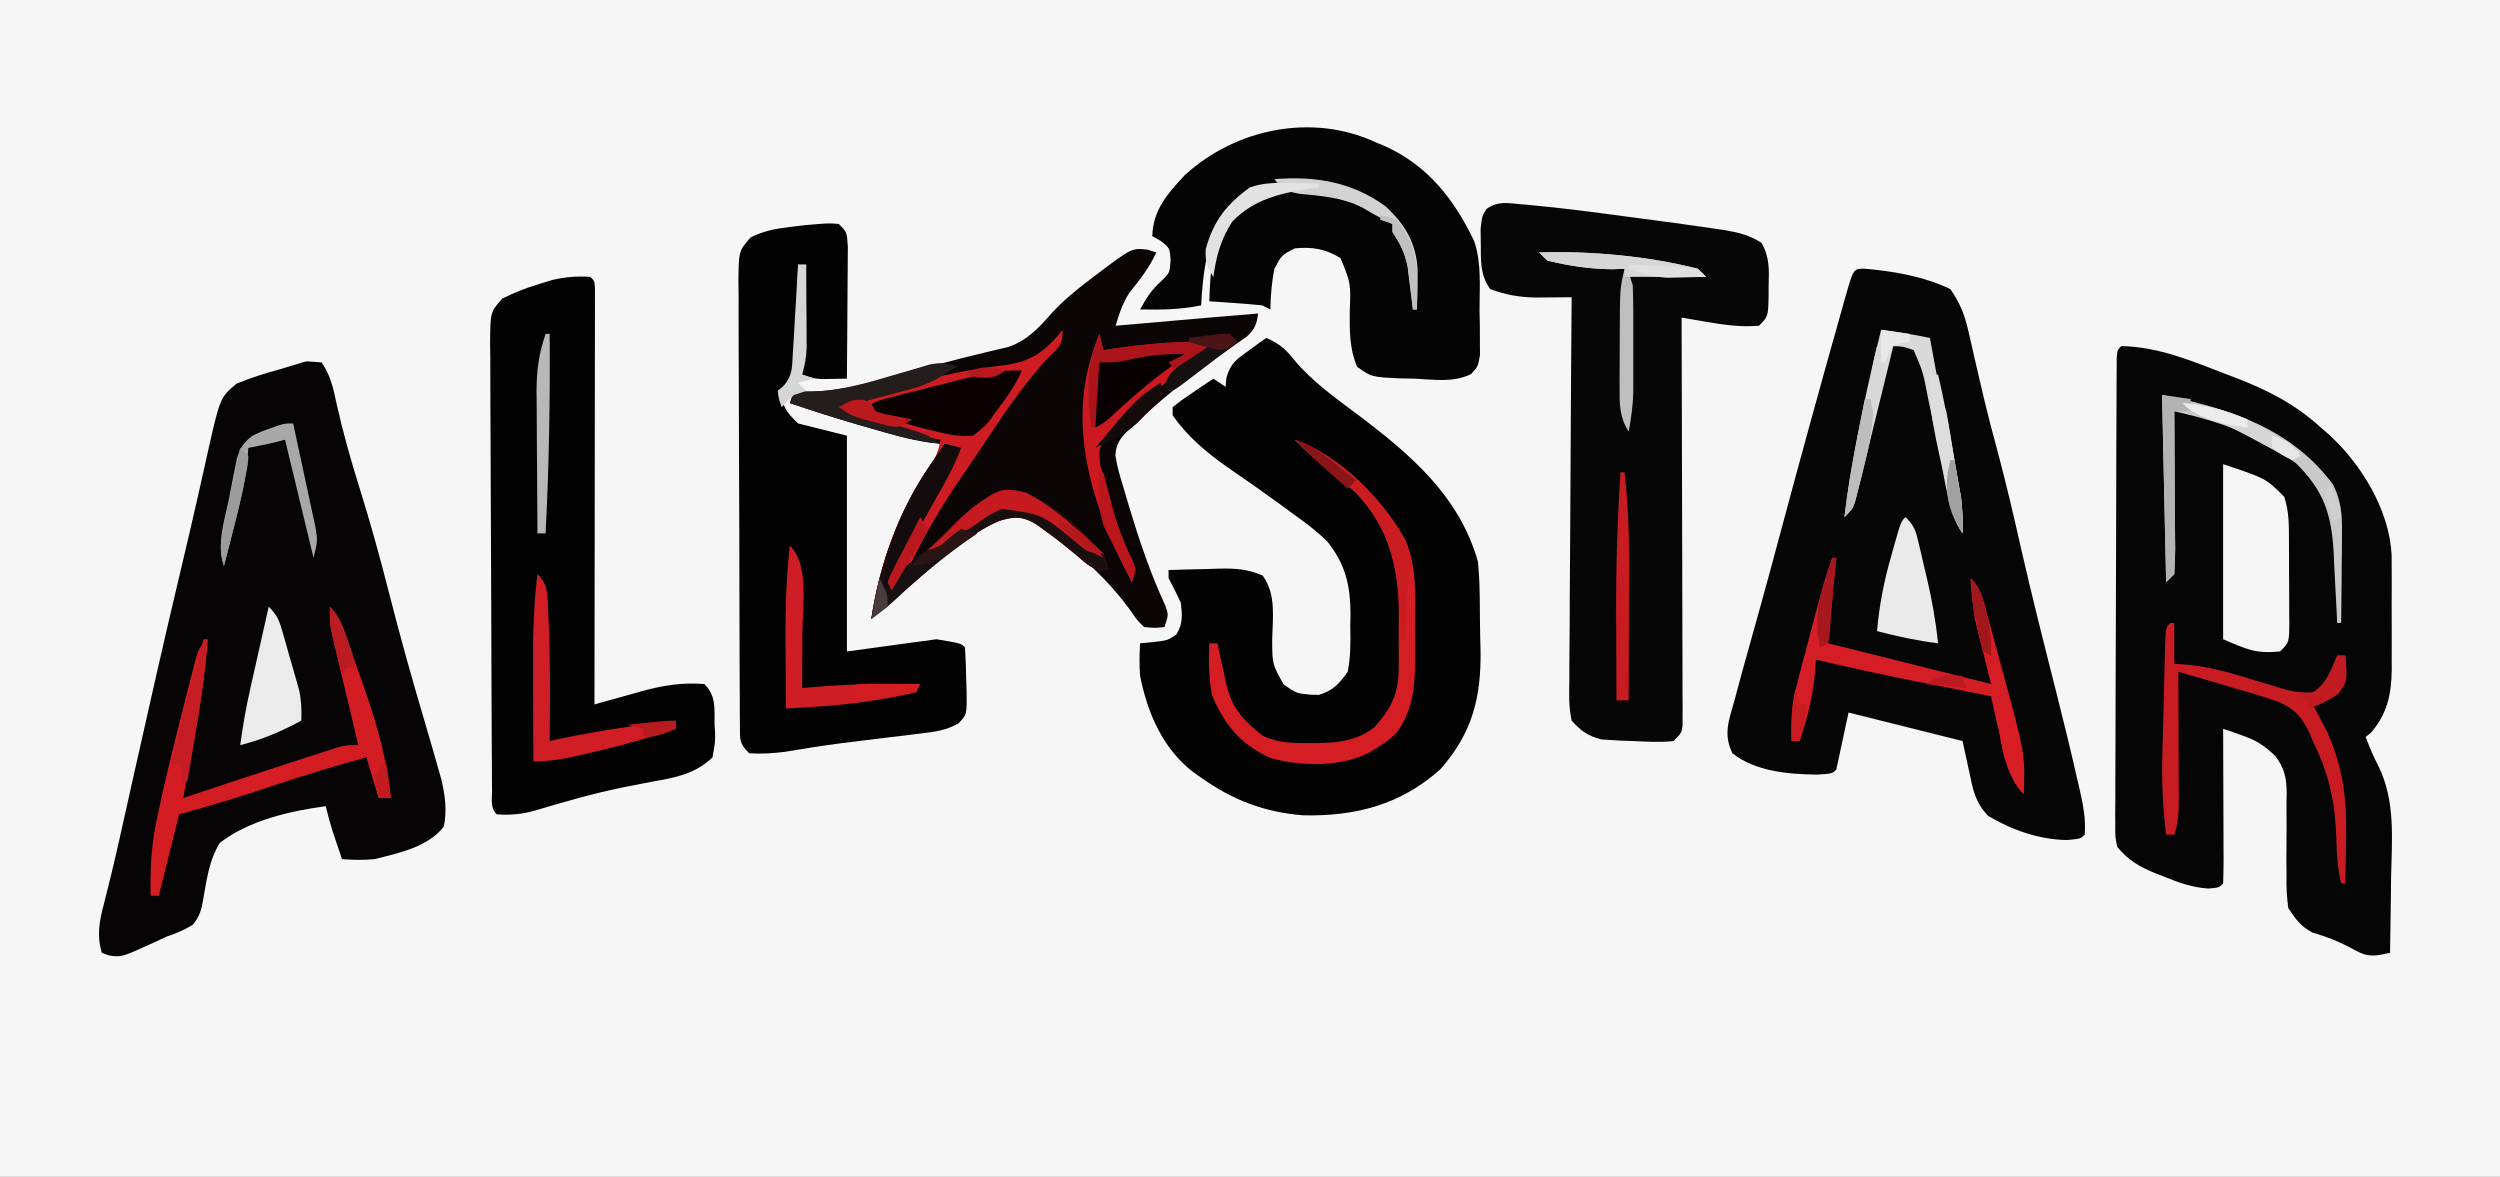 <?xml version="1.0" encoding="UTF-8"?>
<svg version="1.1" xmlns="http://www.w3.org/2000/svg" width="614" height="289">
<rect width="100%" height="100%" fill="#808080" stroke="none"/>
<path d="M0 0 C202.62 0 405.24 0 614 0 C614 95.37 614 190.74 614 289 C411.38 289 208.76 289 0 289 C0 193.63 0 98.26 0 0 Z " fill="#F6F6F6" transform="translate(0,0)"/>
<path d="M0 0 C9.205 0.164 17.515 3.735 26 7 C26.658 7.249 27.316 7.499 27.995 7.756 C35.985 10.82 42.657 14.233 49 20 C49.697 20.606 50.395 21.212 51.113 21.836 C59.048 29.158 65.866 40.357 66.388 51.377 C66.408 52.94 66.41 54.503 66.398 56.066 C66.401 56.904 66.404 57.742 66.407 58.605 C66.409 60.364 66.404 62.123 66.391 63.882 C66.375 66.559 66.391 69.235 66.41 71.912 C66.408 73.63 66.404 75.348 66.398 77.066 C66.405 77.858 66.411 78.65 66.417 79.466 C66.342 85.4 65.335 90.319 61.312 94.938 C60.879 95.288 60.446 95.639 60 96 C60.926 98.395 61.85 100.72 63.062 102.986 C67.409 111.7 66.436 121.15 66.25 130.625 C66.23 132.41 66.212 134.195 66.195 135.98 C66.152 140.321 66.083 144.66 66 149 C62.278 149.848 60.536 150.196 57.188 148.25 C53.816 146.383 50.551 145.095 46.859 144.004 C44.029 142.476 42.761 140.69 41 138 C40.648 135.29 40.511 132.983 40.566 130.285 C40.557 128.779 40.547 127.273 40.537 125.768 C40.546 123.413 40.563 121.059 40.585 118.704 C40.599 116.418 40.584 114.134 40.566 111.848 C40.583 111.151 40.599 110.454 40.616 109.735 C40.579 106.033 40.031 103.551 37.797 100.658 C35.07 98.066 33.201 96.843 29.688 95.625 C28.804 95.308 27.921 94.991 27.012 94.664 C26.348 94.445 25.684 94.226 25 94 C25.008 95.719 25.008 95.719 25.016 97.472 C25.034 101.708 25.045 105.944 25.055 110.18 C25.06 112.017 25.067 113.853 25.075 115.689 C25.088 118.323 25.093 120.956 25.098 123.59 C25.103 124.416 25.108 125.242 25.113 126.093 C25.113 128.062 25.062 130.032 25 132 C24 133 24 133 21.414 133.234 C17.384 132.958 14.064 131.778 10.375 130.25 C9.72 129.997 9.065 129.745 8.391 129.484 C4.436 127.883 1.704 126.298 -1 123 C-1.495 120.605 -1.495 120.605 -1.488 117.894 C-1.495 116.864 -1.502 115.833 -1.509 114.771 C-1.496 113.646 -1.483 112.521 -1.47 111.363 C-1.472 110.174 -1.474 108.985 -1.477 107.76 C-1.479 104.504 -1.463 101.248 -1.439 97.992 C-1.417 94.587 -1.418 91.181 -1.416 87.776 C-1.409 82.06 -1.388 76.345 -1.357 70.629 C-1.316 63.285 -1.299 55.94 -1.289 48.595 C-1.281 42.288 -1.264 35.98 -1.244 29.672 C-1.238 27.641 -1.233 25.609 -1.228 23.577 C-1.216 19.801 -1.198 16.025 -1.177 12.249 C-1.174 11.118 -1.172 9.987 -1.169 8.822 C-1.158 7.289 -1.158 7.289 -1.147 5.725 C-1.143 4.831 -1.139 3.938 -1.134 3.017 C-1 1 -1 1 0 0 Z " fill="#060505" transform="translate(521,85)"/>
<path d="M0 0 C7.216 0.617 14.599 1.885 21.172 5.02 C23.508 8.34 24.71 11.369 25.602 15.309 C25.837 16.322 26.072 17.336 26.314 18.381 C26.556 19.458 26.798 20.535 27.047 21.645 C27.574 23.92 28.102 26.194 28.633 28.469 C28.893 29.588 29.153 30.708 29.421 31.861 C30.425 36.082 31.536 40.27 32.672 44.457 C34.876 52.657 36.778 60.913 38.656 69.193 C41.239 80.491 44.069 91.725 46.925 102.957 C48.85 110.552 50.708 118.16 52.445 125.801 C52.619 126.55 52.793 127.299 52.972 128.07 C53.799 131.766 54.487 135.227 54.172 139.02 C53.172 140.02 53.172 140.02 49.859 140.332 C43.02 140.246 36.285 137.88 30.453 134.395 C27.332 131.145 26.743 128.092 25.859 123.77 C25.302 121.212 24.746 118.655 24.172 116.02 C14.932 113.71 5.692 111.4 -3.828 109.02 C-4.818 113.64 -5.808 118.26 -6.828 123.02 C-7.828 124.02 -7.828 124.02 -11.578 124.27 C-18.622 124.168 -26.693 123.501 -32.34 119.031 C-34.651 114.355 -33.201 110.887 -31.828 106.02 C-31.558 104.995 -31.288 103.97 -31.01 102.914 C-30.083 99.441 -29.116 95.98 -28.141 92.52 C-27.417 89.926 -26.695 87.332 -25.973 84.738 C-25.791 84.087 -25.609 83.436 -25.422 82.765 C-23.685 76.527 -22.002 70.275 -20.328 64.02 C-15.469 45.904 -10.493 27.819 -5.391 9.77 C-5.144 8.888 -4.897 8.007 -4.642 7.098 C-2.629 0.028 -2.629 0.028 0 0 Z " fill="#060505" transform="translate(457.828,65.98)"/>
<path d="M0 0 C1.176 0.083 2.351 0.165 3.562 0.25 C5.801 3.607 6.434 6.633 7.25 10.5 C8.805 17.488 10.734 24.295 12.875 31.125 C15.518 39.59 17.88 48.092 20.062 56.688 C22.806 67.49 25.808 78.192 28.984 88.875 C30.09 92.62 31.179 96.369 32.234 100.129 C32.478 100.993 32.721 101.858 32.972 102.748 C33.887 106.625 34.384 110.322 33.562 114.25 C29.798 119.225 22.422 120.798 16.562 122.25 C13.782 122.522 11.359 122.465 8.562 122.25 C8.081 120.834 7.603 119.417 7.125 118 C6.858 117.211 6.591 116.422 6.316 115.609 C5.643 113.502 5.071 111.402 4.562 109.25 C-4.218 110.422 -14.321 112.745 -21.438 118.25 C-24.1 122.527 -24.677 127.325 -25.543 132.211 C-26.044 134.952 -26.321 136.099 -28.051 138.352 C-30.149 139.655 -32.101 140.451 -34.438 141.25 C-35.442 141.715 -36.446 142.181 -37.48 142.66 C-45.619 146.377 -45.619 146.377 -48.797 145.883 C-49.338 145.674 -49.88 145.465 -50.438 145.25 C-51.751 140.786 -50.983 137.281 -49.828 132.902 C-49.447 131.374 -49.068 129.845 -48.689 128.316 C-48.485 127.497 -48.28 126.679 -48.07 125.836 C-46.951 121.261 -45.941 116.663 -44.922 112.066 C-44.475 110.064 -44.028 108.061 -43.581 106.059 C-43.353 105.039 -43.126 104.019 -42.892 102.969 C-39.076 85.869 -35.212 68.784 -31.156 51.739 C-29.644 45.38 -28.151 39.018 -26.719 32.641 C-26.448 31.442 -26.178 30.244 -25.9 29.01 C-25.403 26.799 -24.911 24.588 -24.427 22.375 C-21.391 8.907 -21.391 8.907 -17.375 5.5 C-13.836 3.994 -10.253 2.918 -6.547 1.898 C-0.486 0.035 -0.486 0.035 0 0 Z " fill="#060404" transform="translate(75.438,88.75)"/>
<path d="M0 0 C3.175 1.366 4.837 2.78 6.938 5.5 C11.396 10.78 16.852 14.651 22.351 18.756 C35.36 28.568 47.396 38.723 52 55 C52.23 57.641 52.374 60.178 52.406 62.82 C52.418 63.56 52.429 64.3 52.441 65.062 C52.46 66.624 52.473 68.185 52.48 69.747 C52.5 72.098 52.562 74.446 52.625 76.797 C52.786 88.276 50.612 96.986 42.812 105.875 C33.082 114.641 21.893 117.525 9.078 117.246 C-0.488 116.481 -8.199 113.525 -16 108 C-16.66 107.536 -17.32 107.072 -18 106.594 C-25.477 100.793 -29.162 92.117 -31 83 C-31.203 80.272 -31.152 77.74 -31 75 C-29.907 74.897 -28.814 74.794 -27.688 74.688 C-24.161 74.257 -24.161 74.257 -22.062 72.812 C-20.445 70.054 -20.629 68.152 -21 65 C-21.937 62.97 -22.929 60.963 -24 59 C-24 58.34 -24 57.68 -24 57 C-20.771 56.883 -17.543 56.813 -14.312 56.75 C-12.944 56.7 -12.944 56.7 -11.549 56.648 C-7.508 56.59 -4.621 56.728 -0.887 58.363 C2.501 63.097 1.549 68.664 1.449 74.291 C1.471 80.107 1.471 80.107 4.281 85.121 C7.398 87.287 7.398 87.287 11 87.625 C11.639 87.638 12.279 87.651 12.938 87.664 C16.479 86.524 17.815 85.02 20 82 C20.742 78.237 20.698 74.575 20.625 70.75 C20.644 69.751 20.664 68.752 20.684 67.723 C20.638 60.717 19.417 55.535 15 50 C12.452 47.507 9.718 45.434 6.812 43.375 C6.057 42.819 5.302 42.262 4.524 41.689 C-0.232 38.203 -5.066 34.825 -9.922 31.48 C-14.93 27.912 -19.47 24.083 -23 19 C-23 18.34 -23 17.68 -23 17 C-20.812 15.273 -20.812 15.273 -18 13.375 C-17.072 12.743 -16.144 12.112 -15.188 11.461 C-14.466 10.979 -13.744 10.497 -13 10 C-12.01 10.66 -11.02 11.32 -10 12 C-9.929 11.254 -9.858 10.507 -9.785 9.738 C-8.78 6.233 -7.366 5.291 -4.438 3.188 C-3.611 2.583 -2.785 1.978 -1.934 1.355 C-1.296 0.908 -0.657 0.461 0 0 Z " fill="#040303" transform="translate(311,83)"/>
<path d="M0 0 C0.655 0.056 1.31 0.112 1.984 0.17 C9.791 0.879 17.569 1.895 25.337 2.942 C27.846 3.279 30.355 3.608 32.865 3.936 C37.422 4.536 41.972 5.175 46.52 5.84 C47.593 5.993 48.665 6.147 49.771 6.305 C53.396 6.91 55.984 7.507 59.121 9.457 C61.136 12.89 61.026 16.106 60.895 19.965 C60.893 20.693 60.892 21.421 60.891 22.172 C60.801 27.558 60.801 27.558 58.52 29.84 C53.94 30.238 49.786 29.6 45.262 28.824 C44.185 28.641 43.109 28.457 42 28.269 C41.181 28.127 40.363 27.986 39.52 27.84 C39.524 29.113 39.528 30.387 39.533 31.699 C39.573 43.677 39.603 55.655 39.623 67.634 C39.634 73.792 39.648 79.951 39.67 86.11 C39.692 92.049 39.704 97.988 39.709 103.928 C39.713 106.198 39.72 108.468 39.731 110.738 C39.745 113.909 39.748 117.079 39.747 120.25 C39.754 121.196 39.761 122.143 39.768 123.118 C39.766 123.979 39.763 124.84 39.76 125.727 C39.762 126.477 39.764 127.228 39.766 128.001 C39.52 129.84 39.52 129.84 37.52 131.84 C34.194 132.217 30.859 131.984 27.52 131.84 C26.626 131.81 25.733 131.781 24.812 131.75 C23.953 131.697 23.093 131.644 22.207 131.59 C21.427 131.543 20.647 131.497 19.844 131.449 C16.428 130.554 14.938 129.457 12.52 126.84 C11.778 123.513 11.888 120.235 11.952 116.839 C11.951 115.824 11.95 114.809 11.95 113.763 C11.953 110.408 11.992 107.054 12.031 103.699 C12.041 101.373 12.048 99.047 12.053 96.721 C12.072 90.599 12.121 84.477 12.176 78.355 C12.227 72.108 12.25 65.861 12.275 59.613 C12.329 47.355 12.414 35.098 12.52 22.84 C11.301 22.853 11.301 22.853 10.057 22.866 C8.985 22.873 7.913 22.88 6.809 22.887 C5.218 22.9 5.218 22.9 3.596 22.913 C-0.504 22.815 -3.629 22.266 -7.48 20.84 C-9.976 17.412 -9.78 13.903 -9.793 9.777 C-9.81 8.549 -9.826 7.32 -9.844 6.055 C-9.48 2.84 -9.48 2.84 -8.363 1.129 C-5.516 -0.821 -3.4 -0.304 0 0 Z " fill="#060606" transform="translate(373.48,50.16)"/>
<path d="M0 0 C1 1 1 1 1.123 2.747 C1.122 3.896 1.122 3.896 1.12 5.068 C1.122 5.945 1.123 6.821 1.124 7.724 C1.121 8.693 1.117 9.662 1.114 10.66 C1.114 11.675 1.114 12.689 1.114 13.735 C1.113 17.106 1.105 20.477 1.098 23.848 C1.096 26.178 1.094 28.508 1.093 30.838 C1.09 36.985 1.08 43.132 1.069 49.279 C1.058 55.546 1.054 61.813 1.049 68.08 C1.038 80.387 1.021 92.693 1 105 C1.534 104.849 2.067 104.697 2.617 104.541 C5.075 103.85 7.537 103.175 10 102.5 C11.259 102.142 11.259 102.142 12.543 101.777 C17.858 100.335 22.488 99.557 28 100 C30.915 102.915 30.445 105.97 30.5 109.875 C30.541 110.596 30.582 111.316 30.625 112.059 C30.656 114.18 30.656 114.18 30 118 C25.69 122.153 20.753 122.989 15.062 124 C13.37 124.327 11.679 124.658 9.988 124.992 C9.15 125.157 8.312 125.322 7.448 125.491 C0.306 126.976 -6.724 129.024 -13.711 131.105 C-16.987 131.996 -19.624 132.241 -23 132 C-24.638 130.362 -24.14 128.497 -24.154 126.237 C-24.163 125.207 -24.171 124.176 -24.18 123.114 C-24.184 121.974 -24.188 120.834 -24.193 119.659 C-24.201 118.466 -24.209 117.272 -24.218 116.043 C-24.243 112.074 -24.259 108.105 -24.273 104.137 C-24.279 102.772 -24.284 101.407 -24.29 100.042 C-24.311 94.366 -24.33 88.69 -24.341 83.013 C-24.357 74.872 -24.391 66.73 -24.448 58.589 C-24.486 52.868 -24.506 47.147 -24.511 41.427 C-24.515 38.008 -24.527 34.59 -24.559 31.171 C-24.591 27.357 -24.591 23.544 -24.583 19.729 C-24.6 18.595 -24.616 17.461 -24.633 16.292 C-24.572 8.648 -24.572 8.648 -21.659 5.346 C-18.663 3.829 -15.784 2.706 -12.562 1.75 C-11.471 1.415 -10.379 1.08 -9.254 0.734 C-6.033 0.007 -3.289 -0.213 0 0 Z " fill="#030202" transform="translate(145,68)"/>
<path d="M0 0 C1.083 0.34 1.083 0.34 2.188 0.688 C0.469 4.404 -1.81 7.325 -4.375 10.492 C-6.088 13.108 -6.928 15.701 -7.812 18.688 C-7.179 18.632 -6.545 18.577 -5.892 18.52 C17.367 16.49 17.367 16.49 27.188 15.688 C26.818 18.293 26.434 19.456 24.489 21.284 C23.761 21.792 23.034 22.301 22.285 22.824 C21.482 23.397 20.678 23.97 19.85 24.561 C18.563 25.459 18.563 25.459 17.25 26.375 C10.149 31.466 3.421 36.544 -2.812 42.688 C-3.398 43.192 -3.983 43.696 -4.586 44.215 C-6.578 46.117 -7.786 47.803 -7.871 50.609 C-7.414 53.401 -6.65 55.982 -5.812 58.688 C-5.375 60.171 -4.937 61.654 -4.5 63.137 C-1.989 71.467 0.733 79.538 4.402 87.438 C5.188 89.688 5.188 89.688 4.188 92.688 C1.895 92.938 1.895 92.938 -0.812 92.688 C-2.551 91 -2.551 91 -4.125 88.688 C-9.661 81.122 -15.758 75.463 -23.438 70.125 C-24.071 69.671 -24.705 69.216 -25.357 68.748 C-28.472 66.662 -30.131 65.678 -33.957 65.73 C-43.186 68.824 -50.637 75.836 -57.867 82.137 C-60.468 84.389 -63.126 86.539 -65.812 88.688 C-66.802 89.677 -66.802 89.677 -67.812 90.688 C-65.839 77.31 -61.01 63.793 -53.195 52.719 C-51.645 50.64 -51.645 50.64 -50.812 47.688 C-51.754 47.582 -52.695 47.476 -53.664 47.367 C-58.634 46.655 -63.378 45.221 -68.188 43.812 C-69.082 43.556 -69.977 43.299 -70.898 43.035 C-76.585 41.39 -82.212 39.606 -87.812 37.688 C-87.483 36.697 -87.153 35.708 -86.812 34.688 C-86.267 34.731 -85.721 34.775 -85.159 34.819 C-76.939 35.171 -69.472 33.089 -61.625 30.938 C-60.304 30.585 -58.983 30.233 -57.662 29.883 C-55.03 29.184 -52.402 28.47 -49.775 27.75 C-47.081 27.015 -44.379 26.336 -41.662 25.692 C-40.988 25.527 -40.314 25.362 -39.619 25.192 C-37.761 24.739 -35.9 24.302 -34.038 23.865 C-29.295 22.134 -26.645 19.145 -23.355 15.426 C-20.466 12.314 -17.378 9.804 -14 7.25 C-13.46 6.837 -12.921 6.425 -12.365 6 C-3.829 -0.425 -3.829 -0.425 0 0 Z " fill="#0B0505" transform="translate(281.812,61.312)"/>
<path d="M0 0 C2 2 2 2 2.227 5.532 C2.227 7.045 2.215 8.558 2.195 10.07 C2.192 10.867 2.19 11.663 2.187 12.483 C2.176 15.031 2.15 17.578 2.125 20.125 C2.115 21.85 2.106 23.576 2.098 25.301 C2.076 29.534 2.041 33.767 2 38 C0.742 38.021 -0.516 38.041 -1.812 38.062 C-2.874 38.08 -2.874 38.08 -3.957 38.098 C-6 38 -6 38 -9 37 C-8.67 28.09 -8.34 19.18 -8 10 C-8.66 10 -9.32 10 -10 10 C-10.015 10.832 -10.029 11.665 -10.044 12.523 C-10.105 15.615 -10.179 18.706 -10.262 21.798 C-10.312 23.793 -10.347 25.788 -10.381 27.783 C-10.416 29.037 -10.452 30.29 -10.488 31.582 C-10.514 32.739 -10.541 33.897 -10.568 35.089 C-11.044 38.297 -11.628 38.961 -14 41 C-13.794 45.118 -13.029 45.971 -10 49 C-6.04 49.99 -2.08 50.98 2 52 C2 69.49 2 86.98 2 105 C9.26 104.01 16.52 103.02 24 102 C30 103 30 103 31 104 C31.18 106.807 31.278 109.566 31.312 112.375 C31.342 113.156 31.371 113.937 31.4 114.742 C31.465 120.518 31.465 120.518 29.379 122.68 C26.385 124.341 23.903 124.688 20.504 125.098 C19.222 125.259 17.94 125.421 16.619 125.588 C15.267 125.747 13.915 125.905 12.562 126.062 C9.939 126.385 7.315 126.71 4.691 127.035 C3.406 127.191 2.121 127.347 0.797 127.508 C-3.859 128.111 -8.488 128.849 -13.117 129.631 C-16.141 130.018 -18.957 130.199 -22 130 C-24.52 127.48 -24.256 126.643 -24.274 123.155 C-24.284 122.131 -24.294 121.108 -24.304 120.053 C-24.305 118.926 -24.306 117.799 -24.306 116.637 C-24.315 115.453 -24.323 114.27 -24.332 113.05 C-24.352 109.798 -24.362 106.546 -24.367 103.294 C-24.371 101.262 -24.377 99.231 -24.384 97.2 C-24.409 90.115 -24.422 83.03 -24.426 75.945 C-24.429 69.338 -24.459 62.732 -24.501 56.126 C-24.536 50.456 -24.551 44.787 -24.552 39.117 C-24.553 35.73 -24.561 32.343 -24.59 28.956 C-24.617 25.177 -24.612 21.4 -24.599 17.622 C-24.614 16.498 -24.629 15.375 -24.644 14.218 C-24.573 6.658 -24.573 6.658 -21.673 3.325 C-18.409 1.707 -15.618 1.171 -12 0.75 C-10.804 0.6 -9.607 0.451 -8.375 0.297 C-2.641 -0.208 -2.641 -0.208 0 0 Z " fill="#030202" transform="translate(206,55)"/>
<path d="M0 0 C0.672 0.278 1.343 0.557 2.035 0.844 C12.592 5.563 19.189 13.95 24.069 24.259 C25.905 29.664 25.369 35.471 25.375 41.125 C25.399 42.413 25.424 43.701 25.449 45.027 C25.453 46.258 25.457 47.489 25.461 48.758 C25.469 49.883 25.477 51.009 25.486 52.168 C25 55 25 55 23.301 56.875 C18.924 59.016 14.26 58.229 9.5 58 C8.455 57.981 7.409 57.961 6.332 57.941 C-1.115 57.627 -1.115 57.627 -4.688 55.098 C-6.611 50.558 -6.52 46.32 -6.5 41.438 C-6.237 34.558 -6.237 34.558 -8.754 28.414 C-12.414 26.11 -15.711 25.587 -20 26 C-23.226 27.642 -23.226 27.642 -25 31 C-25.676 34.336 -25.927 37.6 -26 41 C-26.66 40.67 -27.32 40.34 -28 40 C-30.204 39.77 -32.414 39.589 -34.625 39.438 C-35.814 39.354 -37.002 39.27 -38.227 39.184 C-39.599 39.093 -39.599 39.093 -41 39 C-40.729 30.88 -40.329 23.65 -34.578 17.473 C-28.815 12.348 -23.582 11.604 -16.133 11.75 C-8.6 12.351 -1.459 14.585 4 20 C6.453 23.328 8.34 26.877 9 31 C8.39 24.599 5.872 20.918 1.438 16.375 C-5.397 11.082 -13.636 9.286 -22.137 9.617 C-28.202 10.428 -32.425 12.528 -36.875 16.688 C-41.58 24.022 -42.534 31.411 -43 40 C-48.05 41.036 -52.874 41.103 -58 41 C-56.475 38.256 -55.177 36.157 -52.812 34.062 C-50.732 32.063 -50.732 32.063 -50.5 28.938 C-50.714 25.889 -50.714 25.889 -53 24.125 C-53.66 23.754 -54.32 23.383 -55 23 C-54.834 16.537 -51.223 12.531 -47 8 C-34.519 -3.404 -15.728 -7.342 0 0 Z " fill="#040404" transform="translate(338,35)"/>
<path d="M0 0 C0 3.88 -0.997 4.295 -3.688 7 C-10.128 13.937 -15.191 21.774 -20.422 29.639 C-21.879 31.818 -23.356 33.982 -24.844 36.141 C-29.897 43.512 -34.268 50.854 -38 59 C-37.381 58.361 -36.763 57.721 -36.125 57.062 C-20.186 41.214 -20.186 41.214 -12.062 39.312 C-3.605 41.211 4.291 48.77 10 55 C10.781 57.273 10.781 57.273 11 59 C7.12 59 6.234 57.794 3.312 55.312 C-1.363 51.485 -1.363 51.485 -6.25 47.938 C-6.833 47.534 -7.415 47.131 -8.016 46.715 C-10.973 45.649 -12.99 46.218 -16 47 C-23.865 50.854 -30.496 56.734 -37.055 62.449 C-39.655 64.702 -42.314 66.852 -45 69 C-45.99 69.99 -45.99 69.99 -47 71 C-45.033 57.666 -40.252 44.121 -32.383 33.129 C-31.026 31.039 -30.433 29.435 -30 27 C-30.725 26.864 -31.449 26.728 -32.196 26.588 C-34.808 26.04 -37.311 25.364 -39.863 24.59 C-40.75 24.322 -41.636 24.055 -42.549 23.779 C-43.461 23.502 -44.373 23.224 -45.312 22.938 C-46.244 22.656 -47.175 22.374 -48.135 22.084 C-50.424 21.391 -52.712 20.697 -55 20 C-54 18 -54 18 -51.941 17.194 C-48.901 16.327 -45.861 15.463 -42.812 14.625 C-41.135 14.153 -41.135 14.153 -39.424 13.672 C-31.09 11.395 -22.755 9.691 -14.171 8.682 C-7.515 7.719 -4.211 5.196 0 0 Z " fill="#CD1C22" transform="translate(261,81)"/>
<path d="M0 0 C10.5 3.5 10.5 3.5 15 8 C16.18 11.539 16.162 14.758 16.168 18.441 C16.171 19.165 16.175 19.888 16.178 20.634 C16.183 22.161 16.185 23.688 16.185 25.216 C16.187 27.557 16.206 29.899 16.225 32.24 C16.228 33.724 16.23 35.208 16.23 36.691 C16.238 37.394 16.245 38.096 16.252 38.819 C16.229 43.771 16.229 43.771 14 46 C8.04 46.584 5.896 45.527 0 43 C0 28.81 0 14.62 0 0 Z " fill="#F5F5F5" transform="translate(546,114)"/>
<path d="M0 0 C2.567 2.567 3.372 5.381 4.531 8.738 C4.768 9.415 5.004 10.092 5.248 10.789 C5.749 12.228 6.246 13.668 6.741 15.109 C7.485 17.27 8.248 19.425 9.012 21.58 C11.955 30.03 14.034 38.067 15 47 C14.01 47 13.02 47 12 47 C11.01 43.7 10.02 40.4 9 37 C1.252 39.118 -6.393 41.421 -14 44 C-21.607 46.579 -29.252 48.882 -37 51 C-37.277 52.109 -37.554 53.217 -37.84 54.359 C-39.227 59.906 -40.613 65.453 -42 71 C-42.66 71 -43.32 71 -44 71 C-44.18 64.561 -43.843 58.61 -42.5 52.312 C-42.331 51.497 -42.163 50.681 -41.989 49.84 C-40.163 41.302 -38.026 32.836 -35.875 24.375 C-35.699 23.677 -35.524 22.978 -35.343 22.259 C-34.838 20.262 -34.323 18.267 -33.805 16.273 C-33.505 15.112 -33.206 13.952 -32.898 12.755 C-32 10 -32 10 -30 8 C-30.591 16.683 -31.98 25.135 -33.562 33.688 C-33.796 34.973 -34.03 36.259 -34.271 37.584 C-34.843 40.723 -35.42 43.862 -36 47 C-35.104 46.698 -34.209 46.396 -33.286 46.085 C-24.793 43.227 -16.276 40.445 -7.75 37.688 C-6.643 37.326 -5.536 36.964 -4.395 36.592 C-3.352 36.256 -2.309 35.92 -1.234 35.574 C-0.298 35.271 0.638 34.968 1.603 34.655 C4 34 4 34 7 34 C6.788 33.112 6.576 32.224 6.357 31.31 C5.571 28.008 4.789 24.706 4.009 21.402 C3.671 19.974 3.332 18.546 2.991 17.119 C2.5 15.065 2.015 13.009 1.531 10.953 C1.238 9.717 0.945 8.481 0.643 7.208 C0 4 0 4 0 0 Z " fill="#D31D23" transform="translate(81,149)"/>
<path d="M0 0 C0.33 1.32 0.66 2.64 1 4 C1.944 3.856 2.887 3.711 3.859 3.562 C11.977 2.389 19.775 1.724 28 2 C25.434 4.652 22.829 6.98 19.875 9.188 C14.676 13.186 9.69 17.411 5 22 C3.573 23.355 3.573 23.355 2.117 24.738 C-0.19 28.272 -0.19 28.272 0.211 32.102 C0.565 33.618 0.955 35.126 1.375 36.625 C1.572 37.415 1.769 38.204 1.971 39.018 C3.493 44.85 5.537 50.277 8.145 55.715 C9 58 9 58 8 61 C-0.949 44.092 -7.762 24.738 -2 5.75 C-1.35 3.828 -0.69 1.909 0 0 Z " fill="#CC181F" transform="translate(270,82)"/>
<path d="M0 0 C1.32 0.33 2.64 0.66 4 1 C2.359 5.554 0.039 9.577 -2.375 13.75 C-5.596 19.385 -8.53 24.986 -11 31 C-8.771 29.514 -6.91 28.113 -4.926 26.355 C10.5 12.819 10.5 12.819 16.938 11.312 C25.395 13.211 33.291 20.77 39 27 C39.781 29.273 39.781 29.273 40 31 C36.12 31 35.234 29.794 32.312 27.312 C27.637 23.485 27.637 23.485 22.75 19.938 C22.167 19.534 21.585 19.131 20.984 18.715 C18.027 17.649 16.01 18.218 13 19 C5.135 22.854 -1.496 28.734 -8.055 34.449 C-10.655 36.702 -13.314 38.852 -16 41 C-16.66 41.66 -17.32 42.32 -18 43 C-15.889 28.695 -10.519 14.689 -2 3 C-1.34 2.01 -0.68 1.02 0 0 Z " fill="#1A0F0F" transform="translate(232,109)"/>
<path d="M0 0 C10.918 3.77 21.766 14.67 27.223 24.746 C29.915 31.132 29.597 37.957 29.521 44.766 C29.5 47.062 29.521 49.355 29.547 51.65 C29.563 59.229 29.55 65.617 25 72 C22.781 74.059 22.781 74.059 20.5 75.438 C19.747 75.911 18.994 76.384 18.219 76.871 C11.205 80.44 1.468 80.247 -5.996 78.164 C-13.282 74.859 -17.434 69.915 -20.375 62.562 C-21.12 58.319 -21.175 54.294 -21 50 C-20.34 50 -19.68 50 -19 50 C-18.769 51.097 -18.539 52.194 -18.301 53.324 C-17.972 54.779 -17.643 56.233 -17.312 57.688 C-17.089 58.769 -17.089 58.769 -16.861 59.873 C-15.426 66.035 -12.708 68.867 -7.738 72.781 C-3.868 74.504 -0.383 74.534 3.812 74.5 C4.618 74.495 5.423 74.49 6.252 74.485 C11.376 74.334 15.269 73.801 19.492 70.68 C23.834 65.843 25.508 62.297 25.531 55.766 C25.535 55.088 25.539 54.409 25.543 53.711 C25.546 52.282 25.538 50.853 25.521 49.425 C25.5 47.269 25.521 45.117 25.547 42.961 C25.571 31.313 23.212 21.648 15 13 C12.258 10.601 9.46 8.316 6.586 6.078 C4.218 4.176 2.101 2.189 0 0 Z " fill="#D51E24" transform="translate(318,108)"/>
<path d="M0 0 C0.33 0 0.66 0 1 0 C1 3.3 1 6.6 1 10 C2.895 10.153 2.895 10.153 4.828 10.309 C10.343 10.921 15.46 12.436 20.75 14.062 C22.576 14.622 24.404 15.176 26.234 15.723 C27.031 15.968 27.827 16.213 28.647 16.465 C31.205 17.047 33.386 17.21 36 17 C38.599 14.401 39.763 11.424 41 8 C41.66 8 42.32 8 43 8 C43.488 14.338 43.488 14.338 41.25 17.375 C39.034 18.976 37.617 19.439 35 20 C35.326 20.606 35.652 21.212 35.988 21.836 C36.425 22.674 36.862 23.512 37.312 24.375 C37.742 25.187 38.171 25.999 38.613 26.836 C42.431 35.547 43.412 43.14 43.188 52.625 C43.167 54.274 43.167 54.274 43.146 55.957 C43.112 58.639 43.062 61.319 43 64 C42.67 64 42.34 64 42 64 C41.121 60.37 40.897 56.902 40.812 53.176 C40.562 44.359 39.064 36.954 35 29 C34.612 28.024 34.612 28.024 34.216 27.028 C32.407 23.228 30.805 21.394 26.973 19.519 C23.246 18.2 19.493 17.064 15.688 16 C14.361 15.606 13.034 15.208 11.709 14.809 C8.48 13.846 5.245 12.911 2 12 C2.005 13.105 2.01 14.21 2.016 15.349 C2.034 19.447 2.045 23.545 2.055 27.643 C2.06 29.417 2.067 31.191 2.075 32.966 C2.088 35.515 2.093 38.064 2.098 40.613 C2.103 41.407 2.108 42.201 2.113 43.019 C2.114 46.277 2.038 48.887 1 52 C0.34 52 -0.32 52 -1 52 C-1.806 45.316 -2.105 38.816 -1.914 32.09 C-1.893 31.196 -1.872 30.303 -1.85 29.382 C-1.804 27.516 -1.755 25.65 -1.703 23.783 C-1.624 20.914 -1.558 18.044 -1.492 15.174 C-1.446 13.354 -1.399 11.534 -1.352 9.715 C-1.332 8.855 -1.312 7.994 -1.291 7.108 C-1.115 1.115 -1.115 1.115 0 0 Z " fill="#C81C22" transform="translate(533,153)"/>
<path d="M0 0 C0.33 0 0.66 0 1 0 C0.939 0.594 0.879 1.189 0.816 1.801 C0.733 2.63 0.649 3.459 0.562 4.312 C0.481 5.113 0.4 5.914 0.316 6.738 C-0.145 11.49 -0.568 16.245 -1 21 C12.2 24.3 25.4 27.6 39 31 C37.68 25.72 36.36 20.44 35 15 C34.156 8.25 34.156 8.25 34 5 C36.646 7.646 37.158 10.512 38.094 14.027 C38.286 14.731 38.478 15.434 38.676 16.159 C39.083 17.654 39.486 19.149 39.886 20.646 C40.49 22.9 41.105 25.15 41.723 27.4 C47.428 48.381 47.428 48.381 47 58 C44.467 55.467 44.026 53.363 43 49.938 C42.67 48.853 42.34 47.769 42 46.652 C40.853 42.462 39.904 38.248 39 34 C38.159 33.834 37.319 33.668 36.452 33.497 C33.267 32.867 30.082 32.235 26.897 31.601 C25.531 31.33 24.164 31.06 22.798 30.79 C13.827 29.018 4.897 27.116 -4 25 C-4.046 25.665 -4.092 26.331 -4.14 27.017 C-4.603 33.336 -5.973 39.008 -8 45 C-8.66 45 -9.32 45 -10 45 C-10.162 39.526 -9.733 34.987 -8.32 29.648 C-8.061 28.655 -8.061 28.655 -7.797 27.641 C-7.248 25.55 -6.687 23.462 -6.125 21.375 C-5.756 19.969 -5.387 18.563 -5.02 17.156 C-3.499 11.38 -1.942 5.652 0 0 Z " fill="#D41D24" transform="translate(450,137)"/>
<path d="M0 0 C-1.69 3.796 -4.036 7.04 -6.562 10.312 C-6.955 10.875 -7.348 11.438 -7.752 12.018 C-9.004 13.613 -9.004 13.613 -12 16 C-15.154 16.346 -17.935 15.74 -21 15 C-21.795 14.811 -22.59 14.621 -23.409 14.427 C-25.809 13.81 -28.185 13.136 -30.562 12.438 C-31.789 12.087 -31.789 12.087 -33.041 11.729 C-35.029 11.159 -37.015 10.58 -39 10 C-36.661 7.661 -35.297 7.376 -32.125 6.562 C-30.646 6.18 -30.646 6.18 -29.137 5.789 C-28.102 5.529 -27.066 5.268 -26 5 C-24.494 4.609 -24.494 4.609 -22.957 4.211 C-6.517 0 -6.517 0 0 0 Z " fill="#0B0101" transform="translate(251,91)"/>
<path d="M0 0 C16.395 3.279 31.647 8.095 42 22 C44.016 26.041 44.235 29.342 44.195 33.832 C44.189 35.124 44.182 36.417 44.176 37.748 C44.159 39.103 44.142 40.458 44.125 41.812 C44.115 43.187 44.106 44.561 44.098 45.936 C44.074 49.291 44.041 52.645 44 56 C43.67 56 43.34 56 43 56 C42.966 55.194 42.931 54.387 42.896 53.557 C42.725 49.87 42.519 46.185 42.312 42.5 C42.232 40.597 42.232 40.597 42.15 38.656 C41.586 29.232 39.72 23.58 33.062 16.938 C24.158 9.853 13.926 6.491 3 4 C3.01 5.201 3.021 6.402 3.032 7.64 C3.068 12.087 3.091 16.533 3.11 20.98 C3.12 22.906 3.134 24.833 3.151 26.759 C3.175 29.524 3.186 32.289 3.195 35.055 C3.206 35.919 3.216 36.784 3.227 37.675 C3.227 39.785 3.123 41.894 3 44 C2.34 44.66 1.68 45.32 1 46 C0.67 30.82 0.34 15.64 0 0 Z " fill="#C9C9C9" transform="translate(531,97)"/>
<path d="M0 0 C2.285 2.285 2.526 3.416 3.254 6.508 C3.469 7.413 3.683 8.318 3.904 9.25 C4.122 10.199 4.339 11.148 4.562 12.125 C4.784 13.051 5.005 13.976 5.232 14.93 C6.483 20.279 7.428 25.536 8 31 C2.865 30.358 -1.994 29.317 -7 28 C-6.435 21.577 -5.292 15.686 -3.5 9.5 C-3.162 8.286 -3.162 8.286 -2.816 7.047 C-1.142 1.142 -1.142 1.142 0 0 Z " fill="#EAEAEA" transform="translate(468,127)"/>
<path d="M0 0 C2.788 2.788 2.462 5.502 2.625 9.25 C2.663 9.983 2.701 10.716 2.74 11.47 C3.19 21.306 3.089 31.157 3 41 C3.897 40.807 4.794 40.613 5.719 40.414 C15.11 38.454 24.468 37.065 34 36 C34 36.66 34 37.32 34 38 C26.551 40.474 19.093 42.538 11.438 44.25 C10.664 44.425 9.891 44.6 9.094 44.78 C5.624 45.538 2.569 46 -1 46 C-1.025 41.056 -1.043 36.112 -1.055 31.168 C-1.06 29.491 -1.067 27.813 -1.075 26.135 C-1.12 17.356 -1.128 8.725 0 0 Z " fill="#D11E24" transform="translate(132,141)"/>
<path d="M0 0 C2.264 2.264 2.634 3.574 3.508 6.613 C3.772 7.532 4.036 8.45 4.309 9.396 C4.578 10.359 4.847 11.321 5.125 12.312 C5.402 13.263 5.679 14.214 5.965 15.193 C6.227 16.116 6.488 17.038 6.758 17.988 C6.996 18.829 7.235 19.67 7.481 20.536 C8.02 23.094 8.093 25.394 8 28 C3.078 30.634 -1.579 32.645 -7 34 C-6.388 29.412 -5.605 24.926 -4.59 20.41 C-4.189 18.617 -4.189 18.617 -3.779 16.787 C-3.502 15.558 -3.224 14.329 -2.938 13.062 C-2.656 11.806 -2.374 10.55 -2.084 9.256 C-1.392 6.17 -0.697 3.085 0 0 Z " fill="#EBEBEB" transform="translate(66,149)"/>
<path d="M0 0 C4.858 4.858 3.05 15.141 3.066 21.638 C3.061 26.092 3.038 30.546 3 35 C4.129 34.892 4.129 34.892 5.281 34.781 C14.213 34.001 23.045 33.897 32 34 C31.505 34.99 31.505 34.99 31 36 C28.444 36.635 25.968 37.136 23.375 37.562 C22.242 37.756 22.242 37.756 21.086 37.954 C13.739 39.152 6.43 39.651 -1 40 C-1.025 36.071 -1.043 32.143 -1.055 28.214 C-1.062 26.235 -1.075 24.255 -1.088 22.275 C-1.107 14.788 -0.861 7.44 0 0 Z " fill="#CE1D24" transform="translate(194,134)"/>
<path d="M0 0 C4.03 0.553 8.02 1.156 12 2 C12.205 3.132 12.41 4.264 12.621 5.43 C12.893 6.911 13.165 8.393 13.438 9.875 C13.572 10.621 13.707 11.368 13.846 12.137 C14.545 16.185 14.545 16.185 16 20 C16.346 21.785 16.652 23.579 16.938 25.375 C17.464 28.671 17.994 31.963 18.574 35.25 C18.756 36.281 18.938 37.312 19.125 38.375 C19.293 39.311 19.46 40.247 19.633 41.211 C20.022 44.171 20.062 47.018 20 50 C17.602 46.403 16.972 42.949 16.125 38.789 C15.955 37.984 15.785 37.179 15.61 36.349 C15.067 33.776 14.533 31.201 14 28.625 C13.467 26.057 12.931 23.489 12.39 20.922 C12.054 19.326 11.722 17.729 11.395 16.131 C10.291 10.349 10.291 10.349 8 5 C5.452 4.106 5.452 4.106 3 4 C2.561 5.802 2.561 5.802 2.114 7.64 C1.029 12.089 -0.065 16.535 -1.163 20.98 C-1.636 22.906 -2.108 24.832 -2.577 26.759 C-3.25 29.526 -3.933 32.291 -4.617 35.055 C-4.826 35.919 -5.034 36.784 -5.249 37.675 C-5.449 38.475 -5.649 39.276 -5.855 40.101 C-6.028 40.807 -6.201 41.513 -6.38 42.241 C-7 44 -7 44 -9 46 C-8.309 39.963 -7.334 34.029 -6.188 28.062 C-6.014 27.156 -5.841 26.25 -5.663 25.316 C-4.014 16.818 -2.071 8.403 0 0 Z " fill="#D9D9D9" transform="translate(462,81)"/>
<path d="M0 0 C12.683 -0.403 26.684 0.883 39 4 C39.66 4.66 40.32 5.32 41 6 C38.958 6.027 36.917 6.047 34.875 6.062 C33.738 6.074 32.601 6.086 31.43 6.098 C28.187 6.005 25.181 5.614 22 5 C22.33 5.99 22.66 6.98 23 8 C23.095 10.213 23.131 12.429 23.133 14.645 C23.134 15.961 23.135 17.278 23.137 18.635 C23.134 19.664 23.134 19.664 23.13 20.714 C23.125 22.795 23.13 24.875 23.137 26.955 C23.136 28.289 23.135 29.623 23.133 30.957 C23.132 32.163 23.131 33.37 23.129 34.613 C23.007 37.829 22.607 40.842 22 44 C19.699 40.352 19.756 37.256 19.77 33.004 C19.77 31.998 19.77 31.998 19.771 30.972 C19.774 29.557 19.782 28.143 19.794 26.728 C19.812 24.573 19.815 22.419 19.814 20.264 C19.855 8.804 19.855 8.804 21 4 C20.093 4.041 19.185 4.082 18.25 4.125 C12.791 4.125 7.294 3.301 2 2 C1.34 1.34 0.68 0.68 0 0 Z " fill="#BEBEBE" transform="translate(378,62)"/>
<path d="M0 0 C-3.786 2.524 -6.716 4.341 -11.105 5.508 C-12.088 5.772 -13.071 6.036 -14.084 6.309 C-15.108 6.578 -16.132 6.847 -17.188 7.125 C-18.223 7.402 -19.259 7.679 -20.326 7.965 C-22.883 8.648 -25.441 9.326 -28 10 C-27.238 10.254 -26.476 10.508 -25.691 10.77 C-23.546 11.485 -21.402 12.201 -19.258 12.918 C-17.277 13.576 -15.293 14.226 -13.305 14.863 C-12.524 15.115 -11.742 15.366 -10.938 15.625 C-10.245 15.844 -9.553 16.063 -8.84 16.289 C-7 17 -7 17 -4 19 C-9.998 18.326 -15.59 16.819 -21.375 15.125 C-22.27 14.868 -23.164 14.612 -24.086 14.348 C-29.773 12.703 -35.399 10.918 -41 9 C-40.67 8.01 -40.34 7.02 -40 6 C-39.433 6.041 -38.867 6.083 -38.283 6.125 C-30.584 6.432 -23.96 4.618 -16.625 2.438 C-14.328 1.761 -12.029 1.092 -9.727 0.434 C-8.22 -0.014 -8.22 -0.014 -6.682 -0.471 C-3.993 -1.001 -2.548 -0.915 0 0 Z " fill="#251C1C" transform="translate(235,90)"/>
<path d="M0 0 C-2.049 2.143 -4.152 3.904 -6.562 5.625 C-10.941 8.85 -14.908 12.457 -18.898 16.145 C-21 18 -21 18 -23 19 C-23.027 16.708 -23.046 14.417 -23.062 12.125 C-23.074 10.849 -23.086 9.573 -23.098 8.258 C-23 5 -23 5 -22 3 C-14.779 0.864 -7.525 -0.452 0 0 Z " fill="#080001" transform="translate(292,86)"/>
<path d="M0 0 C1.32 0.33 2.64 0.66 4 1 C2.398 5.416 0.155 9.384 -2.188 13.438 C-6.409 20.83 -10.28 28.344 -14 36 C-14.33 36 -14.66 36 -15 36 C-14.362 23.459 -9.042 13.182 -2 3 C-1.34 2.01 -0.68 1.02 0 0 Z " fill="#130B0C" transform="translate(232,109)"/>
<path d="M0 0 C0.33 0 0.66 0 1 0 C1.78 7.33 2.139 14.549 2.098 21.918 C2.096 22.901 2.095 23.884 2.093 24.898 C2.088 27.994 2.075 31.091 2.062 34.188 C2.057 36.305 2.053 38.423 2.049 40.541 C2.038 45.694 2.021 50.847 2 56 C1.01 56 0.02 56 -1 56 C-1.025 50.918 -1.043 45.836 -1.055 40.753 C-1.06 39.033 -1.067 37.313 -1.075 35.593 C-1.135 23.69 -0.796 11.877 0 0 Z " fill="#C81C22" transform="translate(398,116)"/>
<path d="M0 0 C0.884 4.054 1.757 8.111 2.618 12.17 C2.913 13.55 3.211 14.93 3.512 16.308 C3.945 18.292 4.366 20.279 4.785 22.266 C5.042 23.46 5.298 24.654 5.563 25.884 C6 29 6 29 5 33 C1.535 18.645 1.535 18.645 -2 4 C-3.32 4.33 -4.64 4.66 -6 5 C-7.665 5.341 -9.332 5.676 -11 6 C-11.112 7.267 -11.224 8.534 -11.34 9.84 C-11.937 15.216 -13.194 20.338 -14.562 25.562 C-14.796 26.476 -15.03 27.389 -15.271 28.33 C-15.842 30.555 -16.418 32.778 -17 35 C-18.862 29.502 -16.873 23.952 -15.75 18.438 C-15.532 17.288 -15.314 16.139 -15.09 14.955 C-14.869 13.855 -14.649 12.755 -14.422 11.621 C-14.222 10.615 -14.022 9.609 -13.815 8.572 C-12.955 5.859 -12.21 4.74 -10 3 C-8.027 2.051 -8.027 2.051 -5.938 1.312 C-5.245 1.061 -4.553 0.81 -3.84 0.551 C-2 0 -2 0 0 0 Z " fill="#A8A8A8" transform="translate(72,104)"/>
<path d="M0 0 C0.33 0 0.66 0 1 0 C1.136 16.365 0.831 32.656 0 49 C-0.66 49 -1.32 49 -2 49 C-2.05 43.147 -2.086 37.294 -2.11 31.44 C-2.12 29.451 -2.134 27.462 -2.151 25.472 C-2.175 22.605 -2.187 19.738 -2.195 16.871 C-2.206 15.989 -2.216 15.106 -2.227 14.197 C-2.228 9.067 -1.665 4.86 0 0 Z " fill="#B8B8B8" transform="translate(134,82)"/>
<path d="M0 0 C2.31 0.33 4.62 0.66 7 1 C7 1.99 7 2.98 7 4 C5.68 4 4.36 4 3 4 C3.01 5.201 3.021 6.402 3.032 7.64 C3.068 12.087 3.091 16.533 3.11 20.98 C3.12 22.906 3.134 24.833 3.151 26.759 C3.175 29.524 3.186 32.289 3.195 35.055 C3.206 35.919 3.216 36.784 3.227 37.675 C3.227 39.785 3.123 41.894 3 44 C2.34 44.66 1.68 45.32 1 46 C0.67 30.82 0.34 15.64 0 0 Z " fill="#B3B3B3" transform="translate(531,97)"/>
<path d="M0 0 C10.578 3.653 20.827 13.976 26.48 23.492 C28.447 27.586 29.225 29.607 28 34 C27.777 36.587 27.587 39.16 27.438 41.75 C27.394 42.447 27.351 43.145 27.307 43.863 C27.201 45.575 27.1 47.288 27 49 C26.67 49 26.34 49 26 49 C25.974 47.817 25.948 46.633 25.922 45.414 C25.523 32.821 24.018 22.497 15 13 C12.258 10.601 9.46 8.316 6.586 6.078 C4.218 4.176 2.101 2.189 0 0 Z " fill="#CB1C22" transform="translate(318,108)"/>
<path d="M0 0 C7.237 3.723 13.116 9.473 19 15 C15.285 15 14.554 14.083 11.75 11.75 C3.848 5.261 3.848 5.261 -6 4 C-8.879 5.342 -8.879 5.342 -11.562 7.25 C-12.471 7.853 -13.38 8.457 -14.316 9.078 C-16.955 10.968 -19.488 12.947 -22 15 C-22.66 14.67 -23.32 14.34 -24 14 C-7.359 -1.652 -7.359 -1.652 0 0 Z " fill="#C41A20" transform="translate(252,121)"/>
<path d="M0 0 C0.33 1.32 0.66 2.64 1 4 C1.944 3.856 2.887 3.711 3.859 3.562 C11.977 2.389 19.775 1.724 28 2 C25.186 4.91 22.549 7.029 19 9 C18.34 8.34 17.68 7.68 17 7 C18.32 6.34 19.64 5.68 21 5 C15.859 4.776 11.35 5.425 6.332 6.562 C4 7 4 7 0 7 C-0.33 12.28 -0.66 17.56 -1 23 C-1.33 23 -1.66 23 -2 23 C-3.004 14.495 -3.423 7.942 0 0 Z " fill="#AB141A" transform="translate(270,82)"/>
<path d="M0 0 C9.969 -0.808 19.004 0.655 27.27 6.645 C32.128 11.176 34.828 15.671 35.172 22.332 C35.186 25.561 35.131 28.774 35 32 C34.67 32 34.34 32 34 32 C33.89 31.047 33.781 30.095 33.668 29.113 C33.509 27.859 33.351 26.605 33.188 25.312 C33.037 24.071 32.886 22.83 32.73 21.551 C32.009 18.045 30.943 15.954 29 13 C29 12.34 29 11.68 29 11 C28.41 10.711 27.819 10.422 27.211 10.125 C25.309 9.157 23.46 8.088 21.625 7 C16.683 4.468 11.54 4.116 6.074 3.59 C2.921 2.985 1.89 2.518 0 0 Z " fill="#D2D2D2" transform="translate(313,44)"/>
<path d="M0 0 C0.66 0 1.32 0 2 0 C2.029 3.75 2.047 7.5 2.062 11.25 C2.071 12.313 2.079 13.377 2.088 14.473 C2.091 15.497 2.094 16.522 2.098 17.578 C2.103 18.521 2.108 19.463 2.114 20.435 C2.01 22.781 1.667 24.756 1 27 C1.99 27.33 2.98 27.66 4 28 C2.68 28.33 1.36 28.66 0 29 C0.66 29.66 1.32 30.32 2 31 C1.01 31.33 0.02 31.66 -1 32 C-2.667 33.5 -2.667 33.5 -4 35 C-4.688 33.188 -4.688 33.188 -5 31 C-4.527 30.592 -4.053 30.185 -3.565 29.764 C-1.269 27.176 -1.47 24.997 -1.27 21.582 C-1.189 20.328 -1.108 19.075 -1.025 17.783 C-0.955 16.473 -0.885 15.163 -0.812 13.812 C-0.731 12.477 -0.648 11.142 -0.564 9.807 C-0.364 6.538 -0.176 3.27 0 0 Z " fill="#D6D6D6" transform="translate(196,65)"/>
<path d="M0 0 C12.683 -0.403 26.684 0.883 39 4 C39.66 4.66 40.32 5.32 41 6 C34.4 6 27.8 6 21 6 C21 5.34 21 4.68 21 4 C20.093 4.041 19.185 4.082 18.25 4.125 C12.791 4.125 7.294 3.301 2 2 C1.34 1.34 0.68 0.68 0 0 Z " fill="#D6D6D6" transform="translate(378,62)"/>
<path d="M0 0 C1.272 0.009 2.545 0.018 3.855 0.027 C5.319 0.045 5.319 0.045 6.812 0.062 C6.812 0.393 6.812 0.723 6.812 1.062 C6.111 1.16 5.41 1.258 4.688 1.359 C-2.792 2.538 -9.156 3.951 -14.562 9.5 C-17.363 13.916 -18.467 17.896 -19.188 23.062 C-20.803 20.592 -21.195 19.233 -21.062 16.25 C-19.148 9.276 -15.921 5.21 -10.188 1.062 C-6.627 -0.124 -3.749 -0.034 0 0 Z " fill="#E2E2E2" transform="translate(317.188,44.938)"/>
<path d="M0 0 C2.152 0.387 2.152 0.387 4 1 C3.334 1.461 2.667 1.923 1.98 2.398 C-4.301 6.844 -9.983 11.541 -15.59 16.801 C-18 19 -18 19 -22 22 C-21.34 18.7 -20.68 15.4 -20 12 C-19.67 12.99 -19.34 13.98 -19 15 C-18.567 14.567 -18.134 14.134 -17.688 13.688 C-16.125 12.125 -14.562 10.562 -13 9 C-12.546 8.484 -12.092 7.969 -11.625 7.438 C-10 6 -10 6 -7.625 5.062 C-4.838 4.096 -4.838 4.096 -2.438 1.812 C-1.633 1.214 -0.829 0.616 0 0 Z " fill="#191111" transform="translate(236,130)"/>
<path d="M0 0 C0.33 0 0.66 0 1 0 C0.404 7.983 -0.696 15.802 -2.062 23.688 C-2.249 24.783 -2.435 25.878 -2.627 27.006 C-3.081 29.671 -3.539 32.336 -4 35 C-4.33 35 -4.66 35 -5 35 C-5.33 33.35 -5.66 31.7 -6 30 C-6.66 30.33 -7.32 30.66 -8 31 C-5.626 20.568 -3.056 10.257 0 0 Z " fill="#C51D23" transform="translate(50,157)"/>
<path d="M0 0 C10.958 0.632 20.276 5.589 29 12 C28.34 12.66 27.68 13.32 27 14 C25.298 13.078 25.298 13.078 23.562 12.137 C22.042 11.32 20.521 10.504 19 9.688 C18.256 9.283 17.512 8.879 16.746 8.463 C13.079 6.502 9.48 4.739 5.562 3.332 C2 2 2 2 0 0 Z " fill="#D6D6D6" transform="translate(536,99)"/>
<path d="M0 0 C0.66 0 1.32 0 2 0 C3.384 5.932 4.524 11.857 5.492 17.871 C5.836 19.991 6.196 22.108 6.57 24.223 C6.753 25.263 6.936 26.303 7.125 27.375 C7.293 28.311 7.46 29.247 7.633 30.211 C8.022 33.171 8.062 36.018 8 39 C4.677 34.015 4.103 28.119 2.875 22.312 C2.598 21.058 2.321 19.803 2.035 18.51 C0.691 12.224 -0.372 6.431 0 0 Z " fill="#DDDDDD" transform="translate(474,92)"/>
<path d="M0 0 C0.66 0.66 1.32 1.32 2 2 C-0.619 4.008 -3.246 6.005 -5.875 8 C-6.621 8.572 -7.368 9.145 -8.137 9.734 C-8.852 10.276 -9.568 10.817 -10.305 11.375 C-10.965 11.878 -11.624 12.38 -12.304 12.898 C-14 14 -14 14 -16 14 C-15.683 10.949 -15.111 10.093 -12.715 8.078 C-11.34 7.173 -11.34 7.173 -9.938 6.25 C-9.018 5.636 -8.099 5.023 -7.152 4.391 C-6.442 3.932 -5.732 3.473 -5 3 C-6.65 2.67 -8.3 2.34 -10 2 C-10 1.67 -10 1.34 -10 1 C-8.377 0.778 -6.751 0.573 -5.125 0.375 C-4.22 0.259 -3.315 0.143 -2.383 0.023 C-1.596 0.016 -0.81 0.008 0 0 Z " fill="#171011" transform="translate(302,82)"/>
<path d="M0 0 C0.99 0.33 1.98 0.66 3 1 C3.949 3.914 3.949 3.914 4.688 7.625 C5.065 9.439 5.065 9.439 5.449 11.289 C5.988 14.922 6.099 18.334 6 22 C1.866 17.866 0.353 10.308 -0.258 4.586 C-0.25 2.688 -0.25 2.688 0 0 Z " fill="#D81E24" transform="translate(491,173)"/>
<path d="M0 0 C0.66 0 1.32 0 2 0 C2.317 6.107 1.152 11.416 -0.375 17.312 C-0.597 18.218 -0.818 19.124 -1.047 20.057 C-2.742 26.742 -2.742 26.742 -5 29 C-4.283 22.597 -3.171 16.322 -1.938 10 C-1.751 9.034 -1.565 8.069 -1.373 7.074 C-0.918 4.716 -0.46 2.358 0 0 Z " fill="#BDBDBD" transform="translate(458,98)"/>
<path d="M0 0 C0.33 0.99 0.66 1.98 1 3 C-0.41 4.465 -1.828 5.921 -3.25 7.375 C-4.039 8.187 -4.828 8.999 -5.641 9.836 C-7.777 11.795 -9.372 12.875 -12 14 C-13.114 14.557 -13.114 14.557 -14.25 15.125 C-14.828 15.414 -15.405 15.703 -16 16 C-5.908 3.938 -5.908 3.938 0 0 Z " fill="#140A0A" transform="translate(285,94)"/>
<path d="M0 0 C0.66 0 1.32 0 2 0 C2.487 6.332 2.487 6.332 0.312 9.312 C-2.059 11.043 -4.223 12.074 -7 13 C-7 12.34 -7 11.68 -7 11 C-7.66 10.67 -8.32 10.34 -9 10 C-8.258 9.835 -7.515 9.67 -6.75 9.5 C-2.759 7.323 -1.7 4.083 0 0 Z " fill="#C11B21" transform="translate(574,161)"/>
<path d="M0 0 C0.33 0 0.66 0 1 0 C1.242 0.978 1.485 1.957 1.734 2.965 C3.443 9.698 5.132 16.067 8.363 22.266 C9 24 9 24 8 27 C6.757 24.557 5.526 22.11 4.312 19.652 C3.292 17.591 2.245 15.543 1.188 13.5 C-0.368 8.916 -0.26 4.792 0 0 Z " fill="#BB161C" transform="translate(270,116)"/>
<path d="M0 0 C1.488 0.007 2.977 0.019 4.465 0.035 C5.223 0.04 5.982 0.044 6.764 0.049 C8.643 0.061 10.523 0.079 12.402 0.098 C12.072 0.758 11.742 1.418 11.402 2.098 C8.862 2.573 6.402 2.938 3.84 3.223 C3.129 3.309 2.418 3.395 1.686 3.484 C-0.075 3.697 -1.836 3.898 -3.598 4.098 C-3.928 3.108 -4.258 2.118 -4.598 1.098 C-3.598 0.098 -3.598 0.098 0 0 Z " fill="#D31D23" transform="translate(213.598,167.902)"/>
<path d="M0 0 C0.66 0.66 1.32 1.32 2 2 C1.898 4.039 1.898 4.039 1.375 6.625 C1.179 7.593 0.983 8.561 0.781 9.559 C-0.697 16.068 -2.33 22.537 -4 29 C-5.233 25.417 -4.772 22.813 -4.004 19.141 C-3.775 18.026 -3.546 16.911 -3.311 15.762 C-3.064 14.603 -2.817 13.444 -2.562 12.25 C-2.198 10.488 -2.198 10.488 -1.826 8.691 C-1.225 5.793 -0.616 2.896 0 0 Z " fill="#9C9C9C" transform="translate(59,110)"/>
<path d="M0 0 C1.812 0.75 1.812 0.75 2.812 2.75 C4.931 3.437 4.931 3.437 7.375 3.875 C8.614 4.126 8.614 4.126 9.879 4.383 C10.517 4.504 11.155 4.625 11.812 4.75 C8.812 6.75 8.812 6.75 6 6.359 C4.948 6.076 3.896 5.792 2.812 5.5 C1.761 5.227 0.709 4.953 -0.375 4.672 C-3.188 3.75 -3.188 3.75 -6.188 1.75 C-3.913 0.369 -2.686 -0.307 0 0 Z " fill="#BC191F" transform="translate(212.188,98.25)"/>
<path d="M0 0 C0.33 0 0.66 0 1 0 C0.939 0.594 0.879 1.189 0.816 1.801 C0.733 2.63 0.649 3.459 0.562 4.312 C0.47 5.215 0.377 6.117 0.281 7.047 C0.09 9.055 -0.076 11.066 -0.219 13.078 C-0.291 14.063 -0.363 15.048 -0.438 16.062 C-0.498 16.982 -0.559 17.901 -0.621 18.848 C-0.746 19.558 -0.871 20.268 -1 21 C-1.66 21.33 -2.32 21.66 -3 22 C-4.667 13.802 -2.803 7.784 0 0 Z " fill="#A6181D" transform="translate(450,137)"/>
<path d="M0 0 C1.75 0.125 1.75 0.125 4 1 C8.09 6.375 9.128 10.022 9.062 16.688 C9.053 17.867 9.044 19.046 9.035 20.262 C9.024 21.165 9.012 22.069 9 23 C8.67 23 8.34 23 8 23 C7.89 22.047 7.781 21.095 7.668 20.113 C7.509 18.859 7.351 17.605 7.188 16.312 C7.037 15.071 6.886 13.83 6.73 12.551 C6.009 9.045 4.943 6.954 3 4 C3 3.34 3 2.68 3 2 C2.01 1.67 1.02 1.34 0 1 C0 0.67 0 0.34 0 0 Z " fill="#C0C0C0" transform="translate(339,53)"/>
<path d="M0 0 C5.868 0.524 10.549 1.761 16 4 C16 4.66 16 5.32 16 6 C10.361 5.295 4.122 4.122 0 0 Z " fill="#ECECEC" transform="translate(536,99)"/>
<path d="M0 0 C2.793 0.114 5.583 0.24 8.375 0.375 C9.169 0.406 9.963 0.437 10.781 0.469 C16.773 0.773 16.773 0.773 19 3 C16.959 3.055 14.917 3.093 12.875 3.125 C11.17 3.16 11.17 3.16 9.43 3.195 C5.942 2.997 3.245 2.252 0 1 C0 0.67 0 0.34 0 0 Z " fill="#E0E0E0" transform="translate(400,65)"/>
<path d="M0 0 C-2.422 2.873 -4.597 3.708 -8.188 4.688 C-9.089 4.939 -9.99 5.19 -10.918 5.449 C-11.605 5.631 -12.292 5.813 -13 6 C-13 5.01 -13 4.02 -13 3 C-4.571 -0.429 -4.571 -0.429 0 0 Z " fill="#D71E24" transform="translate(72,189)"/>
<path d="M0 0 C2.381 2.381 3.002 4.339 4.125 7.5 C4.478 8.48 4.831 9.459 5.195 10.469 C6 13 6 13 6 15 C5.34 15 4.68 15 4 15 C3.67 15.66 3.34 16.32 3 17 C2.495 14.918 1.996 12.834 1.5 10.75 C1.222 9.59 0.943 8.43 0.656 7.234 C0 4 0 4 0 0 Z " fill="#BB1C22" transform="translate(81,149)"/>
<path d="M0 0 C0.66 0.99 1.32 1.98 2 3 C-2.455 10.425 -2.455 10.425 -7 18 C-7.33 17.34 -7.66 16.68 -8 16 C-7.379 14.304 -7.379 14.304 -6.348 12.305 C-5.983 11.589 -5.619 10.874 -5.244 10.137 C-4.854 9.39 -4.464 8.644 -4.062 7.875 C-3.676 7.121 -3.29 6.367 -2.893 5.59 C-1.935 3.723 -0.969 1.861 0 0 Z " fill="#B9191E" transform="translate(226,127)"/>
<path d="M0 0 C2.512 2.512 2.787 4.379 3.625 7.812 C3.885 8.85 4.146 9.888 4.414 10.957 C4.949 13.736 5.115 16.182 5 19 C4.34 18.67 3.68 18.34 3 18 C2.357 15.53 1.831 13.13 1.375 10.625 C1.241 9.939 1.107 9.253 0.969 8.547 C0.417 5.651 0 2.954 0 0 Z " fill="#A0171C" transform="translate(484,142)"/>
<path d="M0 0 C2.478 4.27 2.047 7.314 1 12 C-0.062 14.5 -0.062 14.5 -1 16 C-2.497 10.312 -1.335 5.582 0 0 Z " fill="#D7D7D7" transform="translate(461,85)"/>
<path d="M0 0 C0.33 1.32 0.66 2.64 1 4 C1.66 4 2.32 4 3 4 C2.34 6.97 1.68 9.94 1 13 C0.34 13 -0.32 13 -1 13 C-1.077 8.484 -1.102 4.409 0 0 Z " fill="#C91C22" transform="translate(441,169)"/>
<path d="M0 0 C2.152 0.387 2.152 0.387 4 1 C2.277 2.156 0.547 3.299 -1.188 4.438 C-2.15 5.076 -3.113 5.714 -4.105 6.371 C-6.85 7.915 -8.904 8.598 -12 9 C-9.695 5.542 -8.717 5.47 -5 4 C-4.154 3.278 -3.309 2.556 -2.438 1.812 C-1.633 1.214 -0.829 0.616 0 0 Z " fill="#2A1414" transform="translate(236,130)"/>
<path d="M0 0 C0.33 0 0.66 0 1 0 C1.34 1.874 1.671 3.749 2 5.625 C2.186 6.669 2.371 7.713 2.562 8.789 C2.987 11.906 3.075 14.859 3 18 C-0.108 13.339 -1.423 8.533 -0.625 3 C-0.419 2.01 -0.212 1.02 0 0 Z " fill="#A1A1A1" transform="translate(479,113)"/>
<path d="M0 0 C4.101 1.404 6.981 3.371 10.312 6.125 C11.196 6.849 12.079 7.574 12.988 8.32 C13.652 8.875 14.316 9.429 15 10 C14.34 10.66 13.68 11.32 13 12 C11.582 10.752 10.166 9.501 8.75 8.25 C7.961 7.554 7.172 6.858 6.359 6.141 C4.17 4.154 2.071 2.109 0 0 Z " fill="#891519" transform="translate(318,108)"/>
<path d="M0 0 C2.31 0.33 4.62 0.66 7 1 C7 1.66 7 2.32 7 3 C6.381 3.083 5.763 3.165 5.125 3.25 C2.816 3.813 2.816 3.813 1.75 6.062 C1.502 6.702 1.255 7.341 1 8 C0.67 8 0.34 8 0 8 C0 5.36 0 2.72 0 0 Z " fill="#E8E8E8" transform="translate(462,81)"/>
<path d="M0 0 C0 0.66 0 1.32 0 2 C-2.906 3.257 -4.796 4 -8 4 C-8 3.34 -8 2.68 -8 2 C-9.32 1.67 -10.64 1.34 -12 1 C-10.375 0.832 -8.75 0.666 -7.125 0.5 C-6.22 0.407 -5.315 0.314 -4.383 0.219 C-2 0 -2 0 0 0 Z " fill="#B71A1F" transform="translate(166,177)"/>
<path d="M0 0 C5.292 1.401 7.775 4.855 11 9 C8.035 7.642 5.709 6.076 3.25 3.938 C2.636 3.41 2.023 2.883 1.391 2.34 C0.932 1.898 0.473 1.456 0 1 C0 0.67 0 0.34 0 0 Z " fill="#B4181D" transform="translate(260,128)"/>
<path d="M0 0 C0.33 0 0.66 0 1 0 C1.33 2.64 1.66 5.28 2 8 C1.01 8 0.02 8 -1 8 C-1.625 5.125 -1.625 5.125 -2 2 C-1.34 1.34 -0.68 0.68 0 0 Z " fill="#C41B21" transform="translate(94,188)"/>
<path d="M0 0 C2 4 2 4 2 7 C0.68 7.99 -0.64 8.98 -2 10 C-1.34 6.7 -0.68 3.4 0 0 Z " fill="#473D3D" transform="translate(216,142)"/>
<path d="M0 0 C3.653 1.25 4.781 1.671 7 5 C6.01 5.495 6.01 5.495 5 6 C2.375 4.75 2.375 4.75 0 3 C0 2.01 0 1.02 0 0 Z " fill="#E7E7E7" transform="translate(558,107)"/>
<path d="M0 0 C0.66 0.66 1.32 1.32 2 2 C0.5 3.125 0.5 3.125 -2 4 C-4.777 3.576 -7.296 2.811 -10 2 C-10 1.67 -10 1.34 -10 1 C-8.377 0.778 -6.751 0.573 -5.125 0.375 C-4.22 0.259 -3.315 0.143 -2.383 0.023 C-1.596 0.016 -0.81 0.008 0 0 Z " fill="#4B1416" transform="translate(302,82)"/>
<path d="M0 0 C0.33 0.99 0.66 1.98 1 3 C-2.3 2.67 -5.6 2.34 -9 2 C-5.565 -0.29 -4.015 -0.178 0 0 Z " fill="#BC1A20" transform="translate(482,166)"/>
<path d="M0 0 C-2.759 1.804 -3.89 2.013 -7.25 1.625 C-8.158 1.419 -9.065 1.212 -10 1 C-6.422 -1.34 -4.078 -0.927 0 0 Z " fill="#B9191E" transform="translate(247,91)"/>
<path d="M0 0 C1.945 2.918 2.453 4.625 3 8 C2.01 8.495 2.01 8.495 1 9 C-1.125 2.25 -1.125 2.25 0 0 Z " fill="#CFCFCF" transform="translate(572,119)"/>
</svg>
